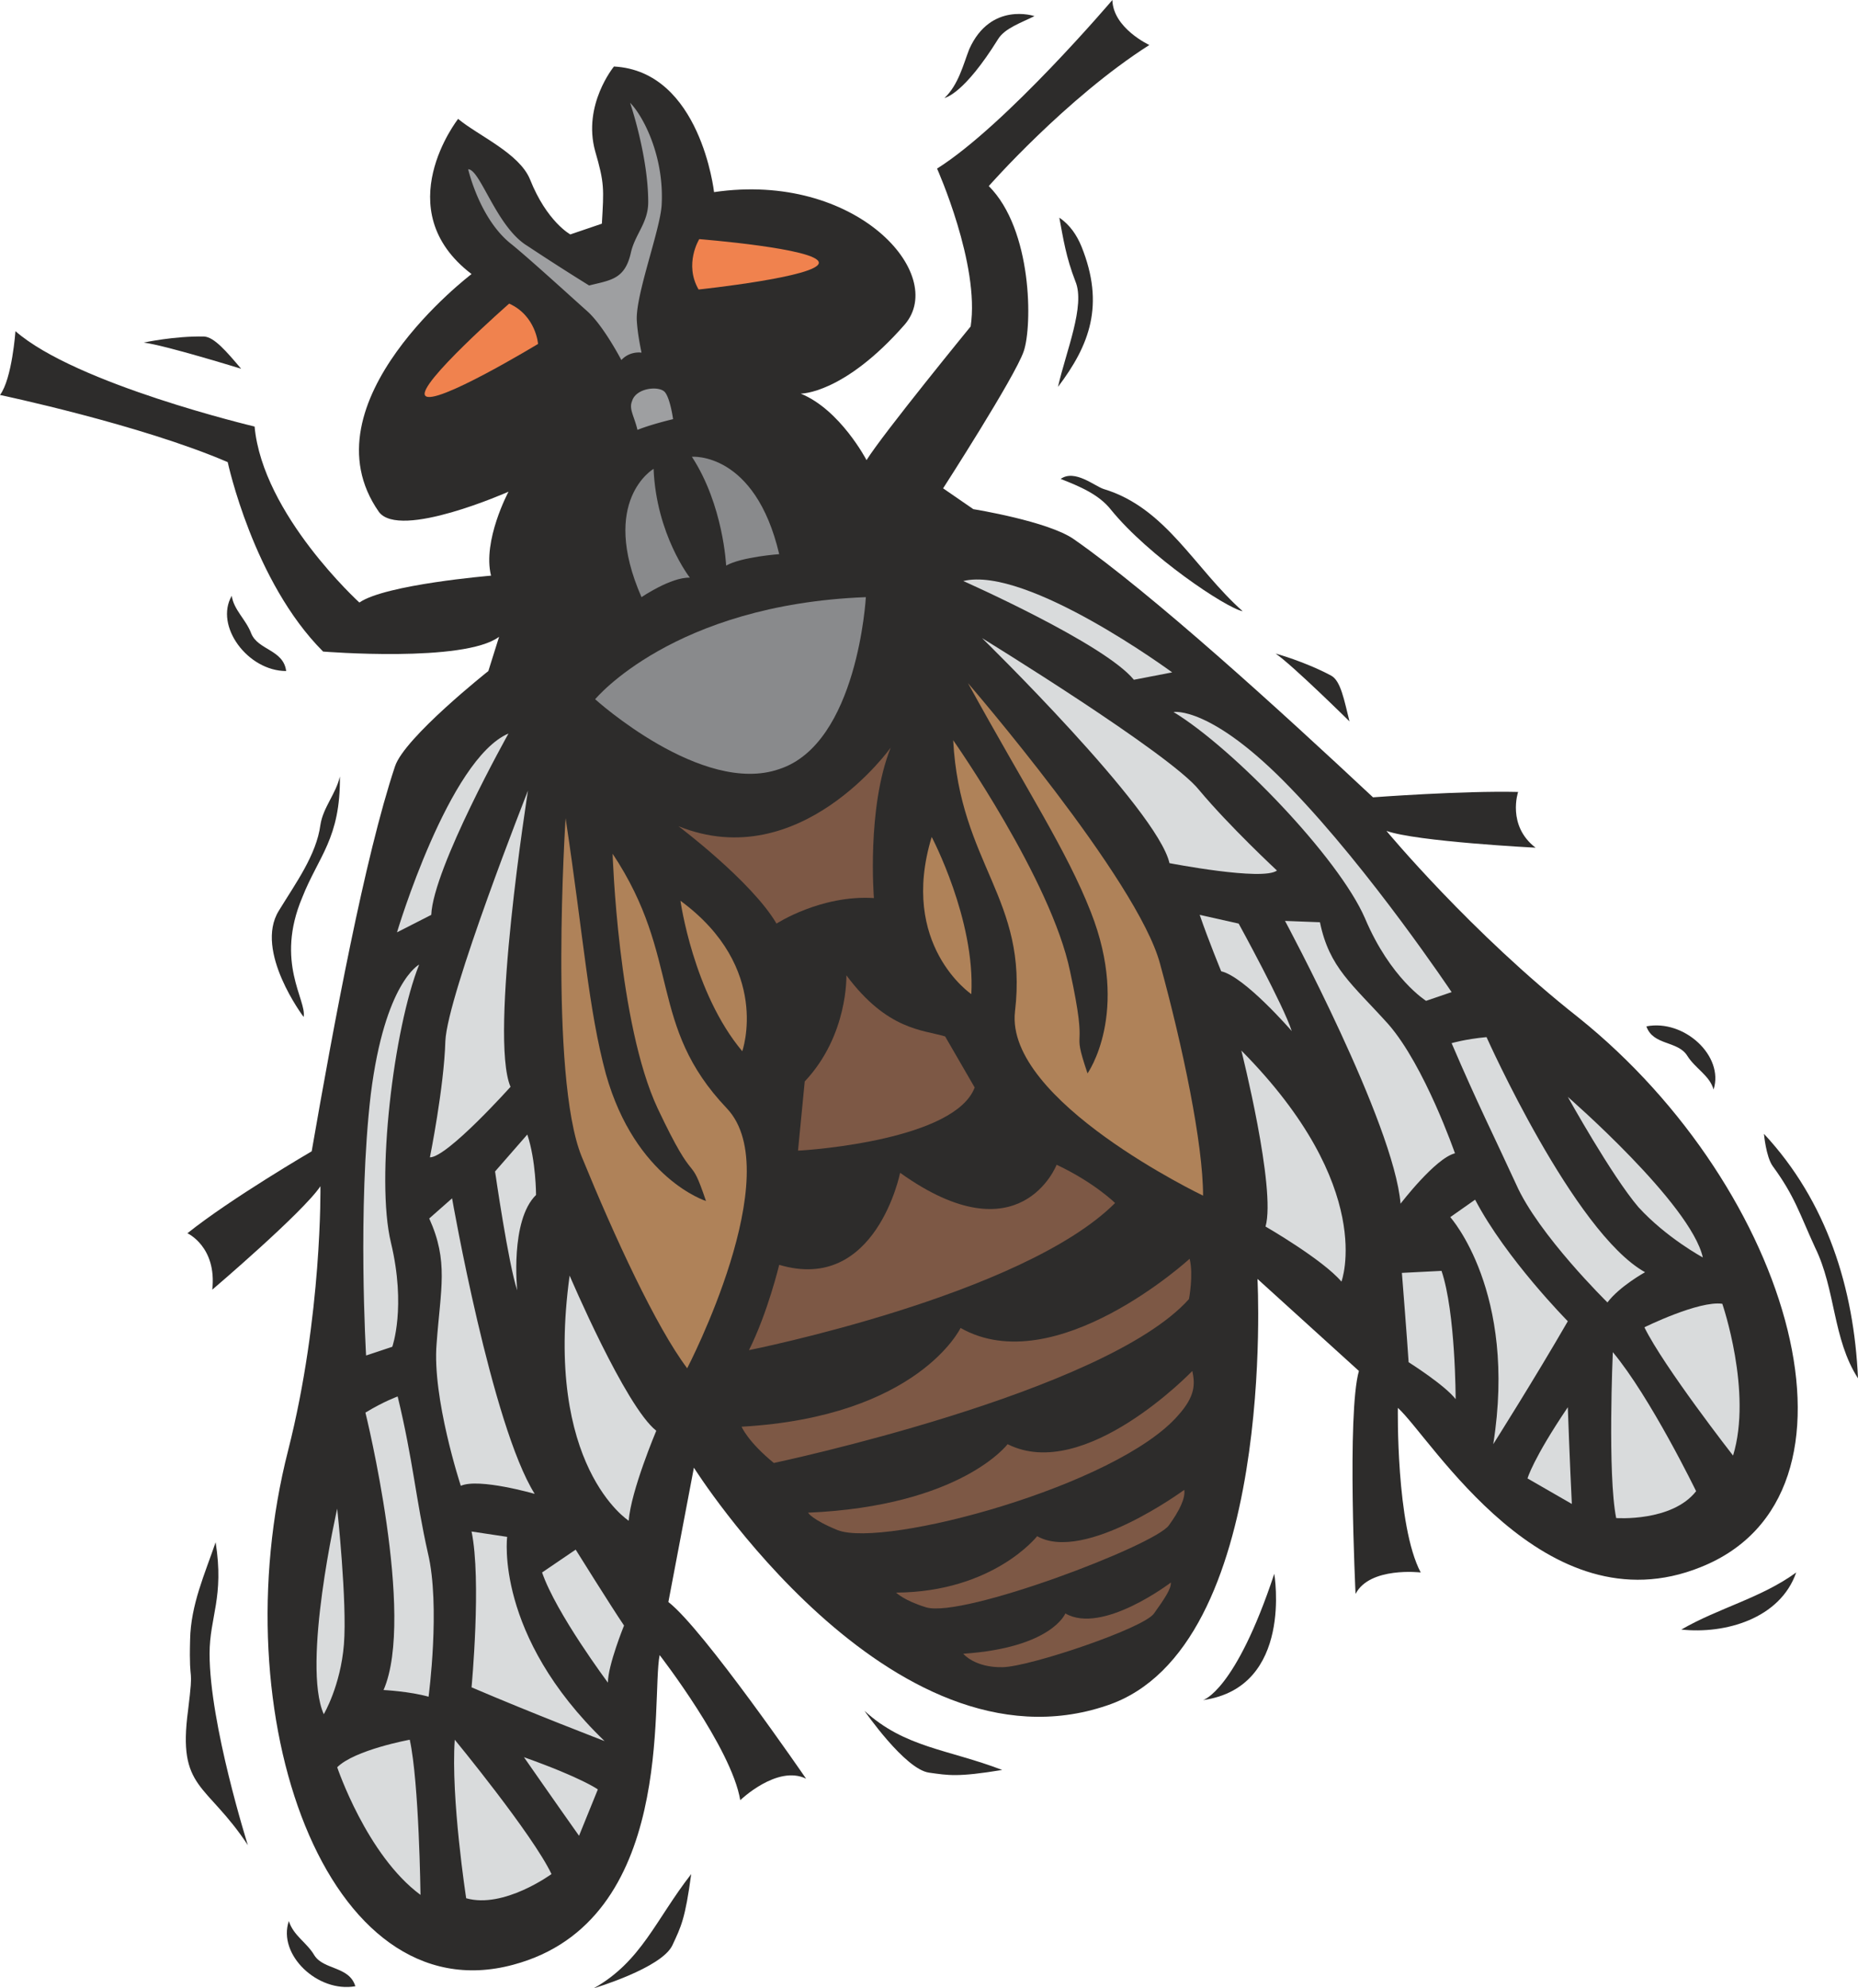 <svg height="284.16" viewBox="0 0 199.152 213.12" width="265.536" xmlns="http://www.w3.org/2000/svg"><path style="fill:#2d2c2b" d="M379.142 480.92c19.296-7.703 9.864-40.463-13.104-58.895-11.52-9.072-20.592-20.016-20.592-20.016 3.24 1.152 15.984 1.8 15.984 1.8-3.096-2.376-1.872-5.976-1.872-5.976-5.976-.144-15.552.576-15.552.576-10.152-9.504-23.688-21.816-32.04-27.648-2.736-1.944-10.8-3.24-10.8-3.24l-3.24-2.232s7.704-11.952 8.64-14.688c.936-2.736.936-13.032-3.744-17.712 0 0 8.28-9.432 17.208-15.12 0 0-3.888-1.8-3.96-4.824 0 0-11.376 13.392-18.792 18.072 0 0 4.608 10.296 3.6 16.92 0 0-9.36 11.448-11.16 14.328 0 0-2.808-5.4-7.056-7.128 0 0 4.608.072 11.16-7.416 4.608-5.4-5.256-16.416-20.448-14.184 0 0-1.44-12.96-10.728-13.464 0 0-3.384 4.104-2.016 9.072 1.008 3.456.936 4.032.72 7.776l-3.384 1.152s-2.52-1.368-4.32-5.904c-1.152-2.808-5.544-4.68-7.704-6.48 0 0-7.632 9.72 1.44 16.632 0 0-18.144 13.752-9.936 25.488 2.232 3.024 13.896-2.16 13.896-2.16s-2.808 5.256-1.872 9c0 0-11.304.936-14.112 2.88 0 0-10.368-9.432-11.232-18.864 0 0-19.152-4.536-25.632-10.224 0 0-.36 5.112-1.656 6.84 0 0 15.048 3.168 24.408 7.2 0 0 2.736 12.816 10.224 20.304 0 0 15.12 1.224 18.864-1.584l-1.152 3.672s-9 7.128-10.008 10.224c-3.24 9.72-6.552 27.576-8.928 41.256 0 0-8.64 5.04-13.32 8.784 0 0 3.168 1.44 2.664 6.048 0 0 9.72-8.28 11.592-11.088 0 0 .216 13.824-3.456 28.296-7.272 28.44 4.104 60.552 24.12 55.152 17.496-4.68 14.76-28.512 15.696-33.192 0 0 7.704 9.936 8.64 15.552 0 0 3.96-3.816 7.056-2.304 0 0-11.016-16.056-14.76-18.936l2.736-14.4s21.024 33.408 44.28 25.488c18.288-6.12 16.128-45.72 16.128-45.72l10.872 9.864c-1.296 4.536-.36 23.904-.36 23.904 1.512-2.952 6.984-2.304 6.984-2.304-2.664-5.04-2.448-17.64-2.448-17.64 3.6 3.24 15.696 23.832 32.472 17.064z" transform="translate(-196.838 -312.945)"/><path style="fill:#d9dbdc" d="M381.446 452.697s3.24 9.432 1.152 16.272c0 0-7.416-9.504-9.504-13.752 0 0 5.832-2.88 8.352-2.52zm-2.808 20.088s-4.896-10.08-8.928-14.904c0 0-.576 13.104.36 17.784 0 0 5.976.432 8.568-2.88zm-13.752-9s.216 6.12.432 10.368l-4.752-2.736s.576-2.088 4.32-7.632zm-7.992 3.96s4.464-7.056 7.992-13.176c0 0-6.624-6.696-9.936-13.032l-2.664 1.872s7.2 7.992 4.608 24.336zm-4.032-4.825s0-9.287-1.512-13.751l-4.248.216s.576 7.272.72 9.576c0 0 3.888 2.448 5.04 3.96zm16.272-10.367s-7.416-7.272-9.792-12.672c-2.448-5.328-4.104-8.568-6.912-15.12 0 0 1.44-.432 3.744-.648 0 0 9.36 20.952 16.992 25.2 0 0-2.736 1.512-4.032 3.24zm-34.56-40.896s11.664 21.672 12.384 30.312c0 0 3.744-4.896 5.832-5.4 0 0-3.24-9.36-7.128-13.824-3.888-4.32-6.336-6.048-7.344-10.944zm37.872 30.672c3.024 3.312 6.912 5.4 6.912 5.4-1.296-5.76-14.472-17.208-14.472-17.208s4.68 8.424 7.56 11.808zm-37.224-44.856c8.496 8.784 17.208 21.816 17.208 21.816l-2.736.936s-3.816-2.376-6.552-8.856c-2.808-6.48-14.112-18.216-20.52-22.104 0 0 4.032-.72 12.6 8.208zm-1.512 8.784s-5.112-4.752-8.352-8.64c-3.096-3.888-23.256-16.272-23.256-16.272s18.792 18.36 20.088 24.12c0 0 10.008 1.944 11.52.792zm-33.624-31.032s15.12 6.696 18.288 10.584l4.104-.792s-15.552-11.448-22.392-9.792zm40.536 75.095s3.816-10.08-10.728-24.767c0 0 3.744 14.832 2.592 18.864 0 0 6.12 3.528 8.136 5.904z" transform="translate(-196.838 -312.945)"/><path style="fill:#af8259" d="M313.766 410.72c-2.592-6.623-6.84-13.031-13.176-24.551 0 0 18.216 21.096 20.592 30.096 2.448 8.928 4.608 19.296 4.608 24.84 0 0-21.24-10.152-20.16-19.728 1.44-12.096-5.904-15.768-6.624-29.088 0 0 10.512 14.976 12.528 24.768 2.088 9.648 0 5.4 1.872 10.944 0 0 4.608-6.48.36-17.28z" transform="translate(-196.838 -312.945)"/><path style="fill:#d9dbdc" d="M329.606 411.945s4.824 8.784 5.688 11.52c0 0-5.04-5.832-7.56-6.408 0 0-1.368-3.312-2.304-6.048z" transform="translate(-196.838 -312.945)"/><path style="fill:#2d2c2b" d="M221.678 376.809c.216 1.512 1.512 2.52 2.088 4.032.72 1.8 3.456 1.728 3.744 4.032-4.104 0-7.704-4.824-5.832-8.064zm165.168 61.128c2.376 3.24 2.88 5.112 4.536 8.712 2.232 4.536 1.872 9.792 4.608 14.04-.432-9.648-3.312-18.936-10.08-26.208 0 0 .216 2.448.936 3.456zM300.734 318.2c-.648 1.657-1.152 3.817-2.664 5.257.144-.072 2.088-.432 5.76-6.336.72-1.152 2.448-1.728 3.888-2.448 0 0-4.68-1.584-6.984 3.528zm-81.432 172.009c0-3.96 1.584-6.048.648-11.952-1.152 3.384-2.664 6.696-2.736 10.44-.144 5.4.432 2.232-.216 7.56-1.152 8.568 1.944 7.704 6.408 14.472 0 0-4.104-12.96-4.104-20.52zm91.224-125.929c2.016.793 4.104 1.657 5.4 3.313 4.032 4.968 12.312 10.512 14.112 10.872-5.184-4.608-8.208-11.088-14.904-13.104-.936-.288-3.096-2.16-4.608-1.08zm-6.264 138.385c-5.832-2.232-10.44-2.376-14.76-6.336 0 0 4.32 6.264 6.912 6.624 2.088.288 3.024.504 7.848-.288zm21.528-7.488s3.456-.936 7.632-13.536c0 0 2.088 12.168-7.632 13.536zm63.576-13.68c-3.744 2.736-8.352 3.816-12.312 6.12 4.68.504 10.584-1.152 12.312-6.12zm-79.128-127.08c.864-3.816 2.952-8.712 1.872-11.304-1.008-2.592-1.296-4.536-1.728-6.84 1.152.792 1.872 1.872 2.376 3.096 2.52 6.264.864 10.584-2.52 15.048zm-83.52 56.16c1.8-2.952 4.032-5.976 4.464-9.216.288-1.872 1.656-3.312 2.088-5.184.072 6.624-2.304 8.568-4.032 12.96-2.952 6.984.504 11.016.144 12.816 0 0-5.328-7.056-2.664-11.376zm-14.472-60.912s3.312-.72 6.48-.648c1.08.072 2.376 1.584 3.96 3.456 0 0-8.136-2.52-10.44-2.808zm15.552 169.2c.504 1.584 1.944 2.304 2.736 3.672 1.008 1.584 3.744 1.152 4.392 3.312-4.032.72-8.352-3.384-7.128-6.984zm152.712-89.136c-.432-1.512-1.944-2.232-2.808-3.6-1.008-1.656-3.672-1.08-4.392-3.168 4.032-.792 8.352 3.168 7.2 6.768zm-109.584 84.096c-3.816 4.896-5.328 9.36-10.44 12.24 0 0 7.272-2.16 8.424-4.608.936-2.016 1.368-2.808 2.016-7.632zM333.566 383s3.168.865 5.976 2.377c1.008.576 1.368 2.592 1.944 4.896 0 0-6.12-6.048-7.92-7.272z" transform="translate(-196.838 -312.945)"/><path style="fill:#7d5845" d="M277.118 457.665s29.304-5.832 39.24-15.768c0 0-2.16-2.16-6.264-4.104 0 0-3.888 10.08-16.776.864 0 0-2.592 12.96-12.96 9.864 0 0-1.224 5.112-3.24 9.144zm21.024-33.625c-2.376-.72-6.192-.647-10.584-6.551 0 0 .216 6.408-4.464 11.376l-.72 7.416c1.656-.072 16.848-1.224 18.936-6.768zm-18.36 45.72s35.496-7.487 44.496-17.567c0 0 .504-2.592.072-4.32 0 0-14.4 13.176-24.552 7.416 0 0-4.536 9.504-23.472 10.584 0 0 .648 1.584 3.456 3.888zm6.84 7.2c5.04 1.945 29.952-4.751 36.504-12.311 1.872-2.088 1.8-3.384 1.512-4.752 0 0-11.52 12.024-19.8 7.848 0 0-4.968 6.624-21.384 7.344 0 0 .36.72 3.168 1.872zm9.504 8.28c3.96 1.153 24.408-6.623 25.992-8.783 1.152-1.584 1.8-2.952 1.656-3.816 0 0-10.656 7.848-15.768 4.968 0 0-4.68 5.976-15.12 6.048 0 0 .864.864 3.24 1.584zm8.208 6.409c2.952-.072 15.12-4.176 16.2-5.76 1.08-1.512 1.872-2.664 1.8-3.312 0 0-7.344 5.616-11.304 3.312 0 0-1.44 3.672-10.944 4.32 0 0 1.224 1.512 4.248 1.44z" transform="translate(-196.838 -312.945)"/><path style="fill:#9e9fa1" d="M259.838 346.353c-2.016-1.8-6.192-5.616-8.136-7.2-3.456-2.664-4.68-8.064-4.68-8.064 1.296 0 3.024 6.192 6.336 8.208a257.33 257.33 0 0 0 6.624 4.248c2.304-.576 3.816-.648 4.464-3.456.432-2.016 1.872-3.24 1.872-5.472 0-4.968-1.944-10.656-1.944-10.656 1.368 1.368 3.672 5.688 3.384 10.944-.144 2.664-2.808 9.648-2.664 12.384.072 1.224.288 2.376.504 3.456 0 0-1.224-.216-2.16.792 0 0-1.872-3.6-3.6-5.184zm4.752 9.576c-.36.864.216 1.584.576 3.096 0 0 1.152-.504 3.816-1.152 0 0-.288-2.16-.864-2.88-.576-.72-3.096-.504-3.528.936z" transform="translate(-196.838 -312.945)"/><path style="fill:#7d5845" d="M280.07 411.945s4.752-3.096 10.44-2.736c0 0-.792-9.648 1.8-16.128 0 0-9.72 13.68-22.752 8.424 0 0 7.848 5.904 10.512 10.44z" transform="translate(-196.838 -312.945)"/><path style="fill:#f0824e" d="M251.414 345.489s-9.936 8.712-9 9.864c.936 1.224 12.096-5.544 12.096-5.544s-.216-3.024-3.096-4.32zm20.304-1.512s12.96-1.368 12.888-2.88c-.072-1.512-12.816-2.52-12.816-2.52s-1.656 2.664-.072 5.4z" transform="translate(-196.838 -312.945)"/><path style="fill:#898a8c" d="M265.598 376.953s3.168-2.16 5.184-2.088c0 0-3.6-4.608-3.888-11.664 0 0-5.832 3.384-1.296 13.752zm14.76-4.608s-4.032.288-5.688 1.224c0 0-.288-6.48-3.672-11.664 0 0 6.768-.576 9.36 10.44zm0 23.04c8.424-2.736 9.288-18.432 9.288-18.432-20.664.792-29.016 10.944-29.016 10.944s11.448 10.368 19.728 7.488z" transform="translate(-196.838 -312.945)"/><path style="fill:#d9dbdc" d="M232.982 502.377s3.168 9.432 8.928 13.68c0 0-.144-12.024-1.152-16.632 0 0-5.904 1.08-7.776 2.952zm13.824 14.04s-1.656-10.728-1.224-16.992c0 0 8.352 10.152 10.368 14.4 0 0-5.112 3.744-9.144 2.592zm6.192-15.12s3.456 4.968 5.904 8.424l2.016-4.968s-1.656-1.224-7.92-3.456zm8.64-1.728s-7.704-2.952-14.256-5.76c0 0 1.08-11.52 0-16.704l3.816.576s-1.368 10.512 10.44 21.888zm.36-6.264s-5.544-7.416-7.056-11.808l3.6-2.448s3.816 6.12 5.184 8.136c0 0-1.728 4.248-1.728 6.12zm-19.224 1.512s1.296-9.72-.072-15.408c-1.296-5.76-1.584-9.936-3.24-16.776 0 0-1.44.504-3.456 1.728 0 0 5.4 21.816 1.944 29.736 0 0 2.808.144 4.824.72zm2.52-53.424s4.248 24.336 8.856 31.68c0 0-5.976-1.728-7.92-.864 0 0-3.096-9.432-2.592-15.264.432-5.904 1.296-8.784-.792-13.392zM233.702 489.2c-.36 4.465-2.16 7.489-2.16 7.489-2.376-5.328 1.44-22.032 1.44-22.032s1.08 10.08.72 14.544zm2.88-58.967c-1.44 12.24-.504 28.008-.504 28.008l2.808-.936s1.512-4.248-.144-11.16c-1.656-6.84.288-22.968 3.024-29.808 0 0-3.672 1.872-5.184 13.896zm6.336 6.767s1.512-7.487 1.656-12.455c.216-4.968 8.856-26.856 8.856-26.856s-4.176 26.352-1.872 31.752c0 0-6.768 7.56-8.64 7.56zm8.424-45.431s-8.064 14.4-8.28 19.44l-3.672 1.872s5.544-18.576 11.952-21.312zm12.888 84.384s-9.144-5.832-6.336-26.28c0 0 5.976 14.04 9.288 16.632 0 0-2.736 6.48-2.952 9.648z" transform="translate(-196.838 -312.945)"/><path style="fill:#af8259" d="M261.782 428.073c-1.872-6.912-2.376-14.544-4.32-27.432 0 0-1.8 27.648 1.728 36.288 3.528 8.64 7.992 18.288 11.304 22.68 0 0 10.872-20.88 4.248-27.864-8.496-8.928-4.824-16.128-12.24-27.288 0 0 .576 18.216 4.824 27.288 4.248 9 3.312 4.392 5.184 9.936 0 0-7.56-2.376-10.728-13.608z" transform="translate(-196.838 -312.945)"/><path style="fill:#d9dbdc" d="M249.902 438.513s1.44 10.008 2.376 12.744c0 0-.792-7.488 2.016-10.224 0 0 0-3.672-.936-6.48z" transform="translate(-196.838 -312.945)"/><path style="fill:#af8259" d="M269.774 409.497s1.368 9.864 6.624 16.128c0 0 3.168-8.928-6.624-16.128zm26.928-6.84s4.68 8.856 4.248 16.848c0 0-7.776-5.256-4.248-16.848z" transform="translate(-196.838 -312.945)"/></svg>
